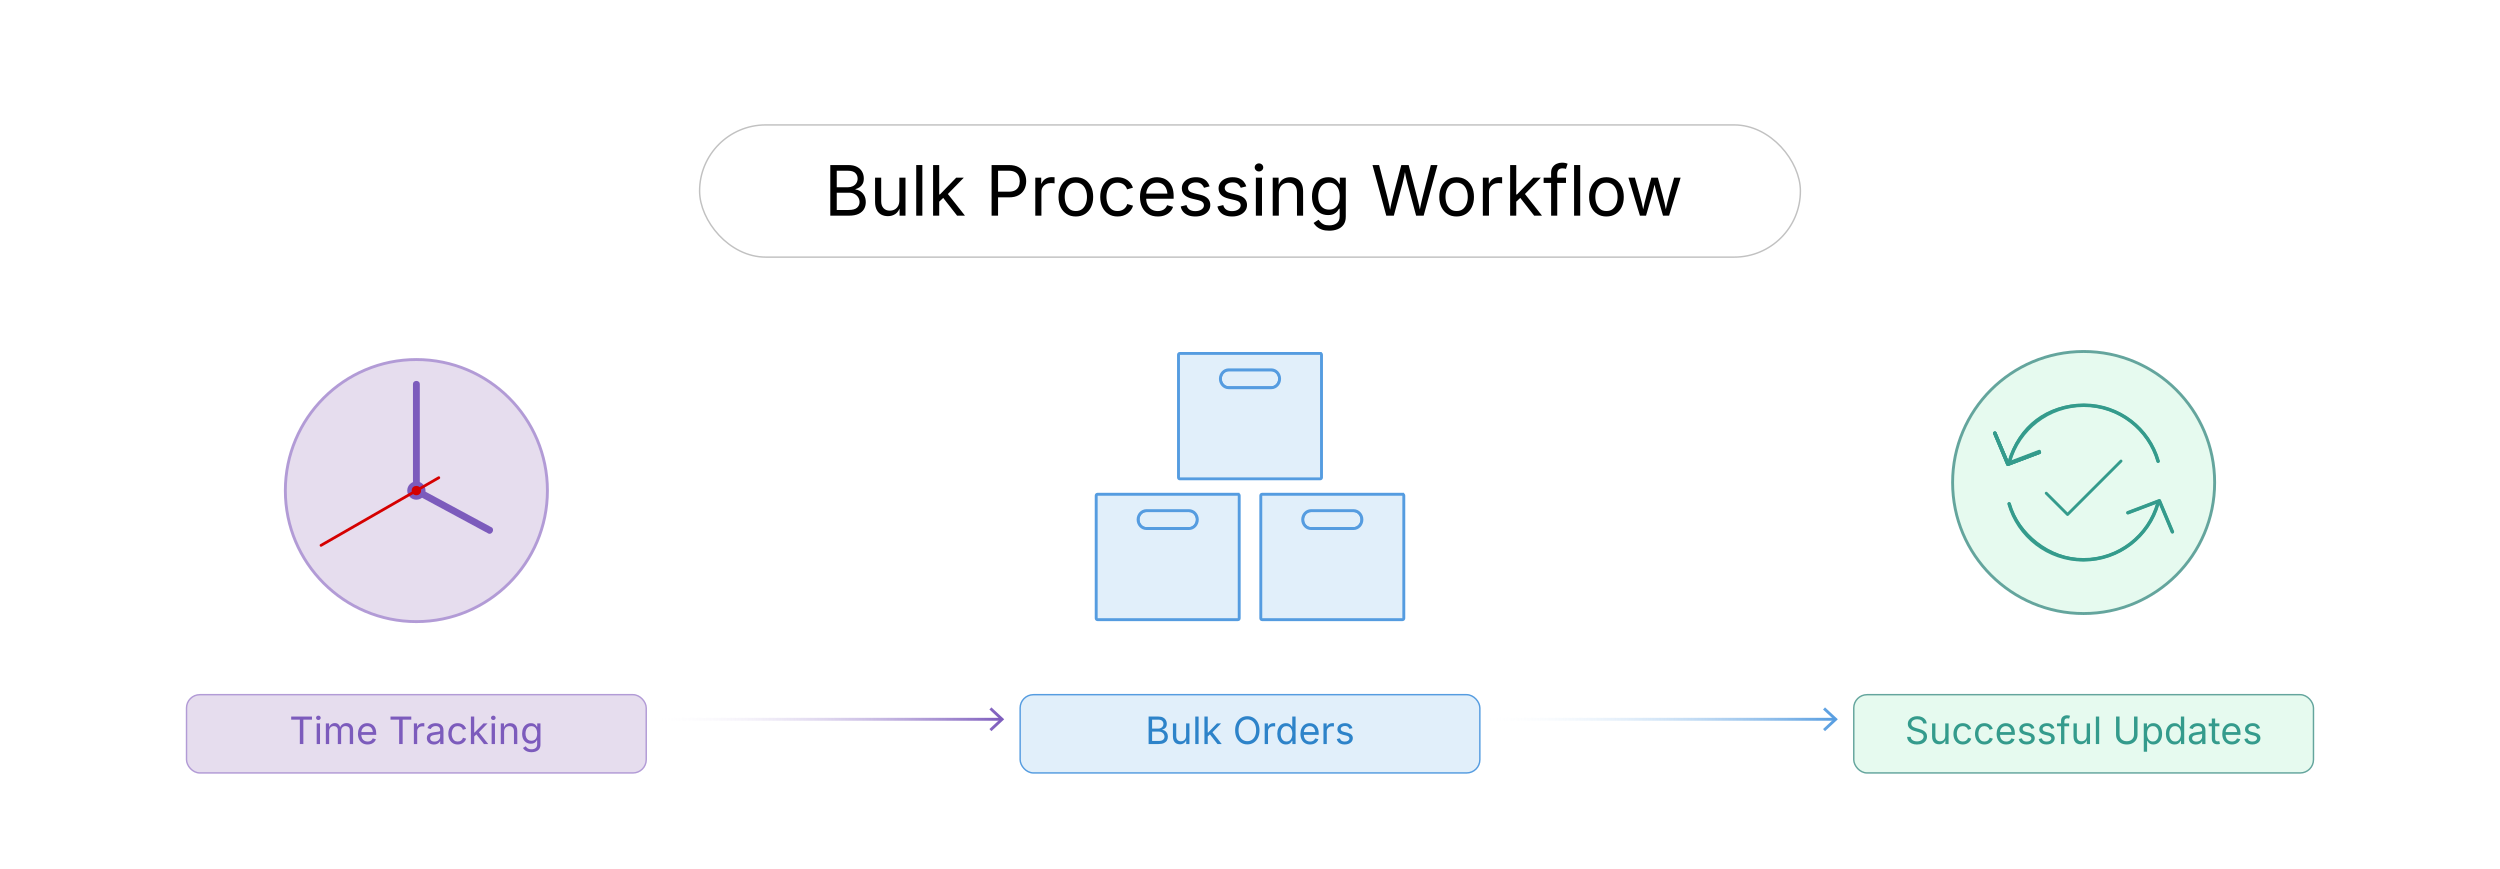 <?xml version="1.0" encoding="UTF-8"?><svg id="_03-Bulk-Processing" xmlns="http://www.w3.org/2000/svg" xmlns:xlink="http://www.w3.org/1999/xlink" viewBox="0 0 860 298.867"><defs><filter id="drop-shadow-1" filterUnits="userSpaceOnUse"><feOffset dx="0" dy="5"/><feGaussianBlur result="blur" stdDeviation="4"/><feFlood flood-color="#333" flood-opacity=".09"/><feComposite in2="blur" operator="in"/><feComposite in="SourceGraphic"/></filter><filter id="drop-shadow-2" filterUnits="userSpaceOnUse"><feOffset dx="0" dy="5"/><feGaussianBlur result="blur-2" stdDeviation="4"/><feFlood flood-color="#333" flood-opacity=".09"/><feComposite in2="blur-2" operator="in"/><feComposite in="SourceGraphic"/></filter><filter id="drop-shadow-3" filterUnits="userSpaceOnUse"><feOffset dx="0" dy="5"/><feGaussianBlur result="blur-3" stdDeviation="4"/><feFlood flood-color="#333" flood-opacity=".09"/><feComposite in2="blur-3" operator="in"/><feComposite in="SourceGraphic"/></filter><filter id="drop-shadow-4" filterUnits="userSpaceOnUse"><feOffset dx="0" dy="5"/><feGaussianBlur result="blur-4" stdDeviation="4"/><feFlood flood-color="#333" flood-opacity=".09"/><feComposite in2="blur-4" operator="in"/><feComposite in="SourceGraphic"/></filter><linearGradient id="linear-gradient" x1="222.303" y1="247.432" x2="345.44" y2="247.432" gradientUnits="userSpaceOnUse"><stop offset="0" stop-color="#fff" stop-opacity="0"/><stop offset="1" stop-color="#7c5bbc"/></linearGradient><linearGradient id="linear-gradient-2" x1="222.303" y1="247.432" x2="345.44" y2="247.432" xlink:href="#linear-gradient"/><linearGradient id="linear-gradient-3" x1="509.069" y1="247.432" x2="632.206" y2="247.432" gradientUnits="userSpaceOnUse"><stop offset="0" stop-color="#fff" stop-opacity="0"/><stop offset="1" stop-color="#559ce0"/></linearGradient><linearGradient id="linear-gradient-4" x1="509.069" y1="247.432" x2="632.206" y2="247.432" xlink:href="#linear-gradient-3"/></defs><g filter="url(#drop-shadow-1)"><rect x="240.661" y="37.975" width="378.678" height="45.472" rx="22.736" ry="22.736" fill="#fff" stroke="#c1c1c1" stroke-miterlimit="10" stroke-width=".5"/><path d="M285.622,69.193v-17.417h6.172c1.216,0,2.219.208,3.01.625.791.417,1.379.975,1.765,1.672s.579,1.471.579,2.32c0,.748-.132,1.365-.397,1.853-.265.487-.613.875-1.046,1.163s-.902.503-1.409.643v.164c.545.031,1.089.219,1.631.562.542.343.994.829,1.356,1.461.362.631.543,1.402.543,2.314,0,.873-.201,1.659-.602,2.361-.401.701-1.031,1.256-1.888,1.665-.857.409-1.972.614-3.343.614h-6.371ZM287.843,59.42h3.834c.623,0,1.188-.123,1.695-.368.506-.245.908-.592,1.204-1.04.296-.448.444-.973.444-1.572,0-.756-.263-1.396-.789-1.917-.526-.522-1.354-.783-2.484-.783h-3.904v5.681ZM287.843,67.229h4.091c1.356,0,2.32-.261,2.893-.783s.859-1.161.859-1.917c0-.585-.148-1.122-.444-1.613-.296-.491-.715-.885-1.256-1.181-.542-.296-1.187-.444-1.935-.444h-4.208v5.938Z" fill="#000" stroke-width="0"/><path d="M305.458,69.356c-.88,0-1.654-.181-2.32-.543-.667-.362-1.185-.91-1.555-1.643-.371-.732-.556-1.648-.556-2.747v-8.299h2.104v8.124c0,1.005.265,1.792.794,2.36.53.569,1.251.854,2.163.854.624,0,1.183-.136,1.678-.409.495-.272.886-.672,1.174-1.198.289-.525.433-1.158.433-1.899v-7.831h2.116v13.068h-2.034v-3.168h.28c-.405,1.224-.98,2.085-1.724,2.583-.744.499-1.595.748-2.554.748Z" fill="#000" stroke-width="0"/><path d="M317.288,51.776v17.417h-2.104v-17.417h2.104Z" fill="#000" stroke-width="0"/><path d="M320.981,69.193v-17.417h2.104v17.417h-2.104ZM322.957,64.494v-2.606h.386l5.587-5.763h2.607l-6.043,6.207h-.234l-2.303,2.162ZM329.246,69.193l-5.003-6.395,1.496-1.484,6.207,7.879h-2.7Z" fill="#000" stroke-width="0"/><path d="M341.11,69.193v-17.417h5.961c1.356,0,2.472.247,3.349.742.876.495,1.527,1.159,1.952,1.993.424.834.637,1.769.637,2.806,0,1.036-.212,1.975-.637,2.816-.425.842-1.074,1.512-1.946,2.011-.873.499-1.987.748-3.343.748h-4.22v-1.952h4.115c.919,0,1.66-.157,2.221-.474.561-.315.968-.748,1.222-1.297.253-.55.38-1.167.38-1.853,0-.687-.127-1.3-.38-1.842-.253-.541-.663-.968-1.228-1.279s-1.311-.468-2.238-.468h-3.624v15.465h-2.221Z" fill="#000" stroke-width="0"/><path d="M356.142,69.193v-13.068h2.034v2.01h.14c.242-.662.672-1.193,1.292-1.595.62-.401,1.319-.603,2.099-.603.156,0,.341.004.555.012.214.008.384.016.508.023v2.116c-.062-.016-.218-.039-.467-.07-.25-.031-.515-.047-.795-.047-.624,0-1.183.131-1.678.392-.495.261-.882.619-1.163,1.075-.28.456-.42.98-.42,1.572v8.183h-2.104Z" fill="#000" stroke-width="0"/><path d="M370.076,69.473c-1.185,0-2.223-.28-3.115-.842-.893-.561-1.588-1.348-2.086-2.361-.499-1.013-.748-2.189-.748-3.53,0-1.363.249-2.554.748-3.57.499-1.018,1.194-1.807,2.086-2.367.892-.562,1.931-.842,3.115-.842,1.192,0,2.236.28,3.133.842.896.561,1.593,1.35,2.092,2.367.499,1.017.748,2.207.748,3.57,0,1.341-.25,2.518-.748,3.53-.499,1.014-1.196,1.801-2.092,2.361-.896.562-1.94.842-3.133.842ZM370.076,67.591c.88,0,1.605-.226,2.174-.678.568-.452.989-1.047,1.262-1.783s.409-1.533.409-2.391c0-.864-.136-1.669-.409-2.413s-.694-1.345-1.262-1.801c-.569-.455-1.294-.684-2.174-.684-.873,0-1.59.229-2.151.684-.561.456-.978,1.055-1.25,1.795-.273.74-.409,1.547-.409,2.419,0,.857.136,1.654.409,2.391.272.736.689,1.331,1.25,1.783s1.278.678,2.151.678Z" fill="#000" stroke-width="0"/><path d="M384.43,69.473c-1.185,0-2.223-.28-3.115-.842-.893-.561-1.588-1.348-2.086-2.361-.499-1.013-.748-2.189-.748-3.53,0-1.363.249-2.554.748-3.57.499-1.018,1.194-1.807,2.086-2.367.892-.562,1.931-.842,3.115-.842.631,0,1.228.082,1.789.245.561.164,1.073.399,1.537.708.463.308.863.686,1.198,1.134s.592.956.771,1.525l-2.022.572c-.094-.335-.238-.643-.433-.923-.195-.281-.431-.524-.707-.731-.277-.206-.594-.366-.953-.479-.359-.113-.752-.17-1.181-.17-.873,0-1.59.229-2.151.684-.561.456-.978,1.055-1.25,1.795-.273.74-.409,1.547-.409,2.419,0,.857.136,1.654.409,2.391.272.736.689,1.331,1.25,1.783s1.278.678,2.151.678c.436,0,.837-.059,1.204-.176.366-.116.691-.282.976-.496.284-.215.524-.47.719-.766.195-.297.339-.62.433-.971l2.01.573c-.171.584-.427,1.104-.766,1.561-.339.455-.742.846-1.21,1.169-.467.323-.986.568-1.555.736-.569.167-1.173.251-1.812.251Z" fill="#000" stroke-width="0"/><path d="M398.282,69.473c-1.262,0-2.352-.28-3.267-.842-.916-.561-1.621-1.344-2.116-2.35-.495-1.005-.742-2.178-.742-3.519,0-1.34.241-2.521.725-3.541.483-1.021,1.167-1.82,2.051-2.396.884-.577,1.919-.865,3.104-.865.694,0,1.377.115,2.052.345.674.23,1.286.601,1.835,1.11.549.511.988,1.183,1.315,2.017.328.834.491,1.854.491,3.062v.877h-10.146v-1.777h9.013l-.982.655c0-.857-.135-1.619-.403-2.285-.269-.667-.668-1.188-1.198-1.566s-1.188-.567-1.976-.567-1.461.193-2.022.579-.99.888-1.286,1.508c-.296.619-.444,1.284-.444,1.993v1.181c0,.966.167,1.786.502,2.46s.805,1.185,1.409,1.531c.604.347,1.303.521,2.098.521.514,0,.982-.074,1.403-.223.42-.147.783-.372,1.087-.672s.538-.672.701-1.116l2.034.562c-.203.654-.545,1.231-1.029,1.729-.483.499-1.081.889-1.794,1.169-.713.28-1.518.421-2.414.421Z" fill="#000" stroke-width="0"/><path d="M411.187,69.473c-.896,0-1.693-.131-2.39-.392-.698-.261-1.272-.648-1.724-1.163-.452-.515-.756-1.146-.912-1.894l1.999-.479c.187.717.54,1.243,1.058,1.578.518.335,1.167.503,1.946.503.912,0,1.638-.195,2.18-.585s.812-.853.812-1.391c0-.452-.158-.828-.474-1.128-.315-.3-.797-.524-1.443-.672l-2.174-.515c-1.185-.28-2.065-.715-2.642-1.304-.577-.588-.865-1.342-.865-2.262,0-.748.21-1.408.631-1.981.421-.572.996-1.021,1.724-1.344s1.557-.485,2.484-.485c.896,0,1.658.135,2.285.403.627.269,1.138.639,1.532,1.11.393.472.688,1.016.882,1.631l-1.905.491c-.179-.468-.478-.893-.895-1.274-.417-.382-1.046-.573-1.888-.573-.779,0-1.428.18-1.946.538-.518.358-.777.811-.777,1.355,0,.483.175.871.526,1.163.351.293.908.528,1.671.708l1.976.467c1.184.281,2.061.716,2.63,1.304.569.589.854,1.331.854,2.227,0,.764-.216,1.444-.649,2.04s-1.037,1.065-1.812,1.408-1.673.515-2.694.515Z" fill="#000" stroke-width="0"/><path d="M423.823,69.473c-.896,0-1.693-.131-2.39-.392-.698-.261-1.272-.648-1.724-1.163-.452-.515-.756-1.146-.912-1.894l1.999-.479c.187.717.54,1.243,1.058,1.578.518.335,1.167.503,1.946.503.912,0,1.638-.195,2.18-.585s.812-.853.812-1.391c0-.452-.158-.828-.474-1.128-.315-.3-.797-.524-1.443-.672l-2.174-.515c-1.185-.28-2.065-.715-2.642-1.304-.577-.588-.865-1.342-.865-2.262,0-.748.21-1.408.631-1.981.421-.572.996-1.021,1.724-1.344s1.557-.485,2.484-.485c.896,0,1.658.135,2.285.403.627.269,1.138.639,1.532,1.11.393.472.688,1.016.882,1.631l-1.905.491c-.179-.468-.478-.893-.895-1.274-.417-.382-1.046-.573-1.888-.573-.779,0-1.428.18-1.946.538-.518.358-.777.811-.777,1.355,0,.483.175.871.526,1.163.351.293.908.528,1.671.708l1.976.467c1.184.281,2.061.716,2.63,1.304.569.589.854,1.331.854,2.227,0,.764-.216,1.444-.649,2.04s-1.037,1.065-1.812,1.408-1.673.515-2.694.515Z" fill="#000" stroke-width="0"/><path d="M433.08,53.985c-.396,0-.74-.136-1.028-.409-.288-.272-.433-.6-.433-.981,0-.39.145-.719.433-.988.288-.269.632-.403,1.028-.403.406,0,.752.135,1.041.403.288.27.432.599.432.988,0,.382-.144.709-.432.981-.289.273-.635.409-1.041.409ZM432.017,69.193v-13.068h2.104v13.068h-2.104Z" fill="#000" stroke-width="0"/><path d="M439.919,61.361v7.832h-2.104v-13.068h2.022l.012,3.167h-.293c.398-1.207.965-2.064,1.701-2.571s1.6-.76,2.59-.76c.88,0,1.651.182,2.314.544.662.362,1.178.907,1.549,1.636.37.729.555,1.646.555,2.753v8.3h-2.104v-8.124c0-1.006-.264-1.793-.789-2.361-.526-.568-1.245-.854-2.157-.854-.623,0-1.185.137-1.683.409-.499.272-.893.67-1.181,1.192-.289.522-.433,1.157-.433,1.905Z" fill="#000" stroke-width="0"/><path d="M457.254,74.359c-.967,0-1.803-.122-2.508-.368-.705-.245-1.292-.57-1.759-.976-.468-.405-.838-.846-1.111-1.321l1.707-1.099c.188.249.419.526.695.83s.65.562,1.122.777c.472.214,1.089.321,1.854.321,1.044,0,1.903-.249,2.577-.748s1.011-1.286,1.011-2.361v-2.618h-.198c-.148.249-.356.546-.626.889-.269.343-.654.645-1.157.905-.502.262-1.175.392-2.016.392-1.045,0-1.983-.247-2.817-.742-.834-.494-1.492-1.218-1.976-2.168-.483-.951-.725-2.108-.725-3.472,0-1.349.237-2.52.713-3.513.476-.994,1.132-1.763,1.97-2.309s1.798-.818,2.881-.818c.842,0,1.515.139,2.017.415.503.276.891.595,1.163.952.272.359.483.655.632.889h.198v-2.092h2.046v13.407c0,1.122-.254,2.04-.76,2.753-.507.713-1.19,1.236-2.052,1.572-.861.335-1.821.502-2.881.502ZM457.195,67.112c.795,0,1.465-.181,2.01-.543.546-.363.959-.885,1.239-1.566.281-.683.421-1.498.421-2.449,0-.928-.139-1.743-.415-2.449-.276-.705-.688-1.258-1.233-1.659-.545-.401-1.22-.603-2.021-.603-.826,0-1.516.213-2.069.638s-.969.991-1.245,1.7-.415,1.5-.415,2.373c0,.896.141,1.688.421,2.373s.697,1.222,1.251,1.607c.553.386,1.239.578,2.058.578Z" fill="#000" stroke-width="0"/><path d="M476.88,69.193l-4.746-17.417h2.269l2.758,10.684c.148.569.289,1.147.421,1.736.133.588.262,1.185.386,1.788.125.604.242,1.226.351,1.864h-.269c.117-.639.237-1.26.362-1.864.125-.604.258-1.2.397-1.788.141-.589.284-1.167.433-1.736l2.817-10.684h2.524l2.794,10.684c.155.569.302,1.147.438,1.736.136.588.271,1.185.403,1.788.132.604.257,1.226.374,1.864h-.304c.116-.639.237-1.26.362-1.864.124-.604.257-1.2.397-1.788.14-.589.28-1.167.421-1.736l2.746-10.684h2.291l-4.769,17.417h-2.583l-2.993-11.035c-.194-.717-.382-1.498-.561-2.344-.18-.845-.354-1.821-.526-2.928h.468c-.172,1.044-.339,1.978-.503,2.8-.163.822-.358,1.646-.584,2.472l-2.981,11.035h-2.595Z" fill="#000" stroke-width="0"/><path d="M501.064,69.473c-1.185,0-2.223-.28-3.114-.842-.893-.561-1.589-1.348-2.087-2.361-.499-1.013-.748-2.189-.748-3.53,0-1.363.249-2.554.748-3.57.498-1.018,1.194-1.807,2.087-2.367.892-.562,1.93-.842,3.114-.842,1.192,0,2.237.28,3.133.842.896.561,1.594,1.35,2.093,2.367.498,1.017.748,2.207.748,3.57,0,1.341-.25,2.518-.748,3.53-.499,1.014-1.196,1.801-2.093,2.361-.896.562-1.94.842-3.133.842ZM501.064,67.591c.881,0,1.605-.226,2.175-.678.568-.452.989-1.047,1.263-1.783.272-.736.408-1.533.408-2.391,0-.864-.136-1.669-.408-2.413-.273-.744-.694-1.345-1.263-1.801-.569-.455-1.294-.684-2.175-.684-.872,0-1.589.229-2.15.684-.562.456-.979,1.055-1.251,1.795s-.409,1.547-.409,2.419c0,.857.137,1.654.409,2.391s.689,1.331,1.251,1.783,1.278.678,2.15.678Z" fill="#000" stroke-width="0"/><path d="M510.101,69.193v-13.068h2.034v2.01h.141c.241-.662.672-1.193,1.291-1.595.62-.401,1.319-.603,2.099-.603.155,0,.341.004.555.012.215.008.384.016.509.023v2.116c-.062-.016-.218-.039-.468-.07-.249-.031-.514-.047-.795-.047-.623,0-1.183.131-1.677.392-.495.261-.883.619-1.163,1.075-.281.456-.421.98-.421,1.572v8.183h-2.104Z" fill="#000" stroke-width="0"/><path d="M519.486,69.193v-17.417h2.104v17.417h-2.104ZM521.462,64.494v-2.606h.386l5.588-5.763h2.606l-6.043,6.207h-.234l-2.303,2.162ZM527.751,69.193l-5.003-6.395,1.496-1.484,6.207,7.879h-2.7Z" fill="#000" stroke-width="0"/><path d="M538.703,56.124v1.8h-7.691v-1.8h7.691ZM533.584,69.193v-14.811c0-.756.177-1.387.531-1.894s.816-.889,1.386-1.146c.568-.257,1.169-.386,1.8-.386.499,0,.912.041,1.239.123.327.081.568.157.725.228l-.584,1.8c-.109-.038-.252-.081-.427-.128-.176-.047-.411-.07-.708-.07-.646,0-1.118.166-1.414.497s-.444.812-.444,1.443v14.343h-2.104Z" fill="#000" stroke-width="0"/><path d="M543.59,51.776v17.417h-2.104v-17.417h2.104Z" fill="#000" stroke-width="0"/><path d="M552.602,69.473c-1.185,0-2.223-.28-3.114-.842-.893-.561-1.589-1.348-2.087-2.361-.499-1.013-.748-2.189-.748-3.53,0-1.363.249-2.554.748-3.57.498-1.018,1.194-1.807,2.087-2.367.892-.562,1.93-.842,3.114-.842,1.192,0,2.237.28,3.133.842.896.561,1.594,1.35,2.093,2.367.498,1.017.748,2.207.748,3.57,0,1.341-.25,2.518-.748,3.53-.499,1.014-1.196,1.801-2.093,2.361-.896.562-1.94.842-3.133.842ZM552.602,67.591c.881,0,1.605-.226,2.175-.678.568-.452.989-1.047,1.263-1.783.272-.736.408-1.533.408-2.391,0-.864-.136-1.669-.408-2.413-.273-.744-.694-1.345-1.263-1.801-.569-.455-1.294-.684-2.175-.684-.872,0-1.589.229-2.15.684-.562.456-.979,1.055-1.251,1.795s-.409,1.547-.409,2.419c0,.857.137,1.654.409,2.391s.689,1.331,1.251,1.783,1.278.678,2.15.678Z" fill="#000" stroke-width="0"/><path d="M564.14,69.193l-3.963-13.068h2.232l1.59,5.704c.218.779.452,1.662.701,2.647.249.986.495,2.103.736,3.349h-.362c.234-1.192.472-2.283.713-3.272.242-.99.476-1.897.702-2.724l1.565-5.704h2.245l1.543,5.704c.218.803.445,1.696.684,2.683.237.985.474,2.091.707,3.313h-.374c.249-1.208.497-2.305.742-3.29.245-.986.481-1.888.707-2.706l1.59-5.704h2.232l-3.962,13.068h-2.093l-1.695-5.915c-.171-.6-.339-1.212-.502-1.835-.164-.623-.323-1.263-.479-1.917-.156-.655-.315-1.321-.479-1.999h.468c-.156.67-.313,1.335-.474,1.993-.159.658-.321,1.303-.484,1.935-.164.631-.332,1.239-.503,1.823l-1.695,5.915h-2.092Z" fill="#000" stroke-width="0"/></g><g filter="url(#drop-shadow-2)"><rect x="350.931" y="233.972" width="158.138" height="26.921" rx="4.563" ry="4.563" fill="#e1effa" stroke="#559ce0" stroke-miterlimit="10" stroke-width=".5"/><path d="M395.12,250.952v-9.458h3.352c.66,0,1.205.113,1.635.34.43.226.749.529.958.907.21.379.314.799.314,1.26,0,.406-.072.742-.216,1.006-.144.264-.333.475-.568.631-.234.157-.489.273-.765.349v.089c.296.017.592.119.886.305s.539.451.736.793c.196.343.295.762.295,1.257,0,.474-.109.901-.327,1.282s-.56.682-1.024.905c-.466.222-1.071.333-1.816.333h-3.459ZM396.326,245.645h2.082c.339,0,.646-.066.921-.2.274-.133.492-.321.653-.564.161-.244.241-.528.241-.854,0-.411-.143-.757-.429-1.041-.285-.284-.735-.425-1.349-.425h-2.12v3.085ZM396.326,249.886h2.222c.736,0,1.26-.142,1.571-.425.311-.284.466-.63.466-1.041,0-.317-.08-.609-.24-.876-.161-.267-.389-.48-.683-.641s-.645-.241-1.051-.241h-2.285v3.225Z" fill="#2d83c9" stroke-width="0"/><path d="M405.891,251.041c-.478,0-.897-.099-1.26-.295-.361-.197-.643-.494-.844-.892s-.302-.895-.302-1.492v-4.507h1.143v4.412c0,.546.144.973.432,1.282s.679.463,1.175.463c.338,0,.642-.074.91-.222s.481-.365.639-.651c.156-.285.234-.629.234-1.031v-4.253h1.148v7.097h-1.104v-1.72h.152c-.221.665-.532,1.132-.937,1.403s-.866.406-1.388.406Z" fill="#2d83c9" stroke-width="0"/><path d="M412.315,241.494v9.458h-1.143v-9.458h1.143Z" fill="#2d83c9" stroke-width="0"/><path d="M414.321,250.952v-9.458h1.143v9.458h-1.143ZM415.394,248.4v-1.416h.209l3.034-3.129h1.415l-3.281,3.371h-.127l-1.25,1.174ZM418.808,250.952l-2.717-3.472.812-.806,3.371,4.278h-1.467Z" fill="#2d83c9" stroke-width="0"/><path d="M429.085,251.079c-.809,0-1.528-.196-2.161-.587-.633-.392-1.131-.95-1.495-1.676-.364-.726-.546-1.588-.546-2.587,0-1.003.182-1.867.546-2.593.364-.726.862-1.286,1.495-1.679s1.353-.59,2.161-.59,1.527.197,2.158.59c.631.394,1.127.953,1.488,1.679.362.726.543,1.59.543,2.593,0,.999-.181,1.861-.543,2.587-.361.726-.857,1.284-1.488,1.676-.63.391-1.349.587-2.158.587ZM429.085,249.962c.562,0,1.071-.143,1.526-.429.455-.285.817-.707,1.085-1.263.269-.557.403-1.237.403-2.041,0-.812-.135-1.497-.403-2.054-.269-.556-.631-.978-1.085-1.263-.455-.286-.964-.429-1.526-.429-.567,0-1.079.144-1.536.432s-.82.71-1.089,1.267c-.269.556-.402,1.239-.402,2.047,0,.804.134,1.483.402,2.038s.632.976,1.089,1.263.969.432,1.536.432Z" fill="#2d83c9" stroke-width="0"/><path d="M435.053,250.952v-7.097h1.104v1.092h.076c.131-.36.365-.648.701-.866.337-.218.717-.327,1.14-.327.085,0,.186.002.302.006s.208.008.275.013v1.149c-.033-.008-.118-.021-.254-.038-.135-.017-.279-.025-.432-.025-.338,0-.642.071-.91.213-.269.142-.479.336-.632.584-.152.247-.229.532-.229.854v4.443h-1.143Z" fill="#2d83c9" stroke-width="0"/><path d="M442.39,251.104c-.588,0-1.108-.15-1.561-.451-.453-.3-.807-.726-1.061-1.276s-.381-1.202-.381-1.955c0-.749.128-1.397.384-1.945.256-.548.61-.97,1.063-1.267s.974-.444,1.562-.444c.461,0,.827.076,1.099.229.271.152.479.325.625.518.146.192.257.352.333.479h.089v-3.498h1.143v9.458h-1.104v-1.098h-.127c-.076.131-.189.295-.34.492-.15.197-.361.373-.635.527-.272.154-.636.231-1.089.231ZM442.562,250.082c.432,0,.796-.113,1.092-.339.296-.227.521-.541.673-.943s.229-.865.229-1.39-.075-.983-.226-1.374c-.15-.392-.373-.697-.67-.917-.296-.22-.662-.33-1.098-.33-.448,0-.822.116-1.12.349-.299.233-.521.547-.67.942-.148.396-.222.839-.222,1.33,0,.495.074.945.225,1.349.15.404.376.726.676.965.301.239.671.359,1.111.359Z" fill="#2d83c9" stroke-width="0"/><path d="M450.674,251.104c-.686,0-1.277-.152-1.774-.457s-.88-.73-1.148-1.276-.403-1.183-.403-1.911.131-1.369.394-1.923.634-.988,1.114-1.301,1.042-.47,1.686-.47c.376,0,.747.062,1.113.188.366.125.698.326.997.603.298.277.536.643.714,1.095s.267,1.007.267,1.663v.476h-5.51v-.965h4.894l-.533.355c0-.465-.072-.879-.219-1.241-.146-.361-.362-.645-.65-.851-.288-.205-.646-.308-1.072-.308-.428,0-.794.104-1.099.314-.305.209-.537.482-.698.818-.161.337-.241.697-.241,1.083v.641c0,.525.091.97.272,1.336.183.366.438.644.766.832.328.188.707.282,1.139.282.279,0,.533-.04.762-.121s.426-.202.591-.365c.165-.163.292-.365.381-.606l1.104.305c-.11.355-.296.668-.559.939s-.587.482-.975.635c-.387.152-.824.229-1.311.229Z" fill="#2d83c9" stroke-width="0"/><path d="M455.27,250.952v-7.097h1.104v1.092h.076c.131-.36.365-.648.701-.866.337-.218.717-.327,1.14-.327.085,0,.186.002.302.006s.208.008.275.013v1.149c-.033-.008-.118-.021-.254-.038-.135-.017-.279-.025-.432-.025-.338,0-.642.071-.91.213-.269.142-.479.336-.632.584-.152.247-.229.532-.229.854v4.443h-1.143Z" fill="#2d83c9" stroke-width="0"/><path d="M462.576,251.104c-.486,0-.919-.071-1.298-.213-.379-.142-.691-.352-.937-.631s-.41-.622-.495-1.028l1.086-.26c.102.389.293.675.574.857s.634.273,1.057.273c.495,0,.89-.106,1.184-.317s.441-.463.441-.755c0-.246-.086-.45-.257-.613-.172-.163-.433-.284-.784-.365l-1.181-.279c-.644-.152-1.121-.388-1.435-.708-.313-.32-.47-.729-.47-1.229,0-.406.114-.765.343-1.076.229-.311.541-.554.937-.729.396-.176.845-.264,1.349-.264.486,0,.9.073,1.241.219.341.146.617.347.831.604.214.256.374.551.479.885l-1.034.267c-.098-.254-.26-.484-.486-.692s-.568-.311-1.025-.311c-.423,0-.775.097-1.057.292s-.422.44-.422.736c0,.262.096.473.285.631.191.159.493.287.908.384l1.072.254c.644.152,1.12.388,1.429.708.309.32.464.723.464,1.209,0,.415-.118.784-.353,1.108-.235.323-.563.579-.984.765s-.908.279-1.463.279Z" fill="#2d83c9" stroke-width="0"/></g><path d="M465.637,175.66h-14.653c-1.574,0-2.862,1.386-2.862,3.08s1.287,3.08,2.862,3.08h14.653c1.573,0,2.862-1.386,2.862-3.08s-1.288-3.08-2.862-3.08Z" fill="#e1effa" stroke="#559ce0" stroke-miterlimit="10"/><path d="M482.48,170.024h-48.339c-.236,0-.428.206-.428.462l-0,42.212c0,.254.193.462.428.462h48.339c.234,0,.429-.208.429-.462l0-42.212c0-.255-.194-.461-.429-.461ZM465.637,181.82h-14.653c-1.575,0-2.862-1.386-2.862-3.08s1.287-3.08,2.862-3.08h14.653c1.573,0,2.862,1.386,2.862,3.08s-1.288,3.08-2.862,3.08Z" fill="#e1effa" fill-rule="evenodd" stroke="#559ce0" stroke-miterlimit="10"/><path d="M409.016,175.66h-14.653c-1.574,0-2.862,1.386-2.862,3.08s1.287,3.08,2.862,3.08h14.653c1.573,0,2.862-1.386,2.862-3.08s-1.288-3.08-2.862-3.08Z" fill="#e1effa" stroke="#559ce0" stroke-miterlimit="10"/><path d="M425.859,170.024h-48.339c-.236,0-.428.206-.428.462l-0,42.212c0,.254.193.462.428.462h48.339c.234,0,.429-.208.429-.462l0-42.212c0-.255-.194-.461-.429-.461ZM409.016,181.82h-14.653c-1.575,0-2.862-1.386-2.862-3.08s1.287-3.08,2.862-3.08h14.653c1.573,0,2.862,1.386,2.862,3.08s-1.288,3.08-2.862,3.08Z" fill="#e1effa" fill-rule="evenodd" stroke="#559ce0" stroke-miterlimit="10"/><path d="M437.326,127.22h-14.653c-1.574,0-2.862,1.386-2.862,3.08s1.287,3.08,2.862,3.08h14.653c1.573,0,2.862-1.386,2.862-3.08s-1.288-3.08-2.862-3.08Z" fill="#e1effa" stroke="#559ce0" stroke-miterlimit="10"/><path d="M454.17,121.584h-48.339c-.236,0-.428.206-.428.462l-0,42.212c0,.254.193.462.428.462h48.339c.234,0,.429-.208.429-.462l0-42.212c0-.255-.194-.461-.429-.461ZM437.326,133.38h-14.653c-1.575,0-2.862-1.386-2.862-3.08s1.287-3.08,2.862-3.08h14.653c1.573,0,2.862,1.386,2.862,3.08s-1.288,3.08-2.862,3.08Z" fill="#e1effa" fill-rule="evenodd" stroke="#559ce0" stroke-miterlimit="10"/><g filter="url(#drop-shadow-3)"><rect x="64.165" y="233.972" width="158.138" height="26.921" rx="4.563" ry="4.563" fill="#e6ddee" stroke="#b29bd6" stroke-miterlimit="10" stroke-width=".5"/><path d="M100.168,242.56v-1.066h7.147v1.066h-2.965v8.392h-1.205v-8.392h-2.978Z" fill="#7c5bbc" stroke-width="0"/><path d="M109.518,242.694c-.215,0-.401-.074-.559-.222-.156-.148-.234-.326-.234-.533,0-.211.078-.391.234-.536.157-.146.344-.219.559-.219.221,0,.409.073.565.219.156.146.235.325.235.536,0,.208-.079.385-.235.533s-.345.222-.565.222ZM108.941,250.952v-7.097h1.143v7.097h-1.143Z" fill="#7c5bbc" stroke-width="0"/><path d="M112.089,250.952v-7.097h1.11l.007,1.587h-.089c.098-.385.251-.704.46-.955.21-.252.455-.441.736-.568s.575-.19.88-.19c.516,0,.934.159,1.253.476s.526.734.619,1.25h-.152c.085-.355.239-.662.464-.92.224-.258.496-.457.815-.597s.667-.209,1.044-.209c.41,0,.785.089,1.123.267.339.178.608.446.81.806s.302.814.302,1.365v4.786h-1.143v-4.754c0-.512-.144-.878-.432-1.098s-.622-.33-1.003-.33c-.317,0-.592.066-.822.2-.23.133-.408.316-.533.549s-.187.5-.187.8v4.634h-1.143v-4.869c0-.394-.132-.711-.395-.952-.262-.241-.594-.362-.996-.362-.275,0-.534.064-.777.193-.243.129-.439.321-.588.575-.147.254-.222.569-.222.946v4.469h-1.143Z" fill="#7c5bbc" stroke-width="0"/><path d="M126.46,251.104c-.686,0-1.277-.152-1.774-.457s-.88-.73-1.148-1.276-.403-1.183-.403-1.911.131-1.369.394-1.923.634-.988,1.114-1.301,1.042-.47,1.686-.47c.376,0,.747.062,1.113.188.366.125.698.326.997.603.298.277.536.643.714,1.095s.267,1.007.267,1.663v.476h-5.51v-.965h4.894l-.533.355c0-.465-.072-.879-.219-1.241-.146-.361-.362-.645-.65-.851-.288-.205-.646-.308-1.072-.308-.428,0-.794.104-1.099.314-.305.209-.537.482-.698.818-.161.337-.241.697-.241,1.083v.641c0,.525.091.97.272,1.336.183.366.438.644.766.832.328.188.707.282,1.139.282.279,0,.533-.04.762-.121s.426-.202.591-.365c.165-.163.292-.365.381-.606l1.104.305c-.11.355-.296.668-.559.939s-.587.482-.975.635c-.387.152-.824.229-1.311.229Z" fill="#7c5bbc" stroke-width="0"/><path d="M134.332,242.56v-1.066h7.147v1.066h-2.965v8.392h-1.205v-8.392h-2.978Z" fill="#7c5bbc" stroke-width="0"/><path d="M142.368,250.952v-7.097h1.104v1.092h.076c.131-.36.365-.648.701-.866.337-.218.717-.327,1.14-.327.085,0,.186.002.302.006s.208.008.275.013v1.149c-.033-.008-.118-.021-.254-.038-.135-.017-.279-.025-.432-.025-.338,0-.642.071-.91.213-.269.142-.479.336-.632.584-.152.247-.229.532-.229.854v4.443h-1.143Z" fill="#7c5bbc" stroke-width="0"/><path d="M149.249,251.117c-.449,0-.856-.084-1.223-.254s-.656-.417-.873-.743c-.215-.326-.323-.722-.323-1.187,0-.406.08-.736.241-.99s.376-.454.645-.6c.269-.146.565-.255.892-.327s.653-.129.983-.171c.424-.055.769-.097,1.035-.127s.465-.081.594-.152.193-.195.193-.368v-.038c0-.296-.055-.547-.165-.752-.11-.205-.275-.363-.495-.473s-.495-.165-.825-.165c-.339,0-.628.053-.87.159-.24.106-.437.238-.587.397-.15.158-.263.32-.339.485l-1.099-.362c.182-.432.428-.769.736-1.012.309-.244.649-.416,1.022-.518.372-.102.74-.152,1.104-.152.237,0,.507.028.81.086.303.057.595.17.876.339s.515.42.698.752c.185.332.276.775.276,1.33v4.678h-1.123v-.965h-.076c-.081.165-.21.335-.388.511-.178.176-.408.323-.692.441-.283.119-.626.178-1.027.178ZM149.445,250.108c.423,0,.78-.083,1.073-.248.291-.165.514-.38.666-.645.152-.264.229-.541.229-.828v-.984c-.047.055-.148.105-.305.149-.156.045-.335.084-.536.118s-.396.062-.584.085c-.188.023-.338.042-.448.054-.274.034-.531.092-.771.174-.239.083-.431.203-.575.362-.144.158-.215.373-.215.644,0,.246.062.451.189.616s.301.29.521.375c.22.084.472.127.755.127Z" fill="#7c5bbc" stroke-width="0"/><path d="M157.45,251.104c-.643,0-1.207-.152-1.691-.457s-.862-.732-1.133-1.282-.406-1.189-.406-1.917c0-.741.136-1.387.406-1.939.271-.552.648-.98,1.133-1.285s1.049-.457,1.691-.457c.344,0,.667.044.972.133s.583.217.835.384c.252.167.469.372.65.615.182.244.321.52.419.829l-1.099.311c-.051-.182-.129-.349-.234-.501s-.233-.285-.384-.397c-.15-.112-.323-.199-.518-.26-.194-.062-.408-.092-.642-.092-.474,0-.863.124-1.168.372-.305.247-.53.572-.679.974s-.222.84-.222,1.314c0,.465.073.898.222,1.298.148.4.374.723.679.968s.694.368,1.168.368c.237,0,.455-.032.654-.095s.376-.153.53-.27c.154-.117.284-.255.39-.416.106-.161.185-.336.235-.527l1.092.311c-.093.317-.231.6-.416.848-.184.247-.403.459-.657.635-.254.175-.535.309-.844.399-.309.091-.637.137-.984.137Z" fill="#7c5bbc" stroke-width="0"/><path d="M161.988,250.952v-9.458h1.143v9.458h-1.143ZM163.061,248.4v-1.416h.209l3.034-3.129h1.415l-3.281,3.371h-.127l-1.25,1.174ZM166.475,250.952l-2.717-3.472.812-.806,3.371,4.278h-1.467Z" fill="#7c5bbc" stroke-width="0"/><path d="M169.7,242.694c-.215,0-.401-.074-.559-.222-.156-.148-.234-.326-.234-.533,0-.211.078-.391.234-.536.157-.146.344-.219.559-.219.221,0,.409.073.565.219.156.146.235.325.235.536,0,.208-.079.385-.235.533s-.345.222-.565.222ZM169.123,250.952v-7.097h1.143v7.097h-1.143Z" fill="#7c5bbc" stroke-width="0"/><path d="M173.414,246.699v4.253h-1.143v-7.097h1.099l.006,1.72h-.158c.215-.656.523-1.122.923-1.396.4-.275.869-.413,1.406-.413.479,0,.897.099,1.257.295.359.197.64.493.841.889.201.396.302.894.302,1.495v4.507h-1.143v-4.412c0-.546-.143-.973-.429-1.282-.285-.309-.676-.463-1.171-.463-.339,0-.644.074-.914.222s-.484.364-.641.647c-.157.284-.235.628-.235,1.035Z" fill="#7c5bbc" stroke-width="0"/><path d="M182.829,253.758c-.525,0-.979-.066-1.362-.201-.383-.133-.701-.309-.955-.529s-.455-.459-.603-.717l.926-.597c.102.135.228.285.378.451.15.164.354.307.609.422.256.117.592.174,1.007.174.566,0,1.033-.135,1.399-.406.366-.27.549-.697.549-1.281v-1.422h-.108c-.08.135-.193.296-.339.482-.146.186-.355.35-.629.492-.272.142-.638.213-1.095.213-.567,0-1.077-.134-1.529-.403-.453-.269-.811-.661-1.073-1.177s-.394-1.145-.394-1.885c0-.732.129-1.368.387-1.907.259-.54.615-.958,1.07-1.254s.977-.444,1.564-.444c.457,0,.822.075,1.095.226.273.15.483.322.632.517s.263.355.343.482h.108v-1.136h1.11v7.281c0,.609-.138,1.108-.413,1.495-.274.387-.646.672-1.113.854s-.989.273-1.564.273ZM182.796,249.822c.432,0,.796-.099,1.092-.295.296-.197.521-.48.673-.851.152-.371.229-.814.229-1.33,0-.503-.075-.947-.226-1.33-.15-.383-.373-.683-.669-.901-.297-.218-.663-.327-1.099-.327-.448,0-.823.115-1.124.346-.3.23-.525.538-.676.923s-.225.814-.225,1.289c0,.487.076.916.229,1.289s.378.664.679.873c.301.21.673.314,1.117.314Z" fill="#7c5bbc" stroke-width="0"/></g><g id="Layer_1"><g id="_360339712"><path d="M143.234,123.684c12.443,0,23.712,5.048,31.87,13.206,8.158,8.158,13.206,19.427,13.206,31.87s-5.048,23.712-13.206,31.87c-8.158,8.158-19.427,13.206-31.87,13.206s-23.712-5.048-31.87-13.206c-8.158-8.158-13.206-19.427-13.206-31.87s5.048-23.712,13.206-31.87c8.158-8.158,19.427-13.206,31.87-13.206Z" fill="#e6ddee" fill-rule="evenodd" stroke="#b29bd6" stroke-miterlimit="10"/><path d="M143.234,131.03c.655,0,1.179.459,1.179,1.048v36.354c0,.59-.524,1.048-1.179,1.048s-1.179-.459-1.179-1.048v-36.354c0-.59.524-1.048,1.179-1.048Z" fill="#7c5bbc" fill-rule="evenodd" stroke-width="0"/><path d="M141.859,168.039c.328-.59.983-.852,1.507-.524l25.743,13.887c.524.262.655.983.328,1.572s-.983.852-1.507.524l-25.743-13.887c-.524-.262-.655-.983-.328-1.572Z" fill="#7c5bbc" fill-rule="evenodd" stroke-width="0"/><circle cx="143.234" cy="168.759" r="3.144" fill="#7c5bbc" stroke-width="0"/><path d="M110.679,188.017c-.262.131-.524.066-.655-.197s-.066-.524.197-.655l40.481-23.253c.262-.131.524-.066.655.197s.066.524-.197.655l-40.481,23.253Z" fill="#d50000" stroke-width="0"/><circle cx="143.234" cy="168.759" r="1.608" fill="#d50000" stroke-width="0"/></g></g><g filter="url(#drop-shadow-4)"><rect x="637.697" y="233.972" width="158.138" height="26.921" rx="4.563" ry="4.563" fill="#e6faef" stroke="#64a59d" stroke-miterlimit="10" stroke-width=".5"/><path d="M659.461,251.117c-.681,0-1.272-.11-1.773-.33-.502-.22-.895-.528-1.178-.924-.284-.396-.444-.858-.482-1.387h1.238c.033.355.154.648.361.879.207.231.473.402.797.515.323.112.67.168,1.037.168.428,0,.812-.07,1.152-.209s.61-.336.81-.59.298-.548.298-.882c0-.305-.085-.552-.257-.743-.171-.19-.398-.347-.683-.47-.283-.123-.594-.23-.933-.324l-1.143-.324c-.762-.216-1.354-.525-1.777-.927s-.635-.916-.635-1.542c0-.533.144-1.0.432-1.4.288-.399.677-.709,1.168-.93s1.041-.33,1.65-.33c.622,0,1.172.11,1.65.33s.855.52,1.133.898c.277.378.425.807.441,1.285h-1.181c-.055-.461-.275-.818-.66-1.069-.385-.252-.859-.378-1.422-.378-.406,0-.763.066-1.069.2-.307.133-.545.315-.714.546-.17.23-.254.494-.254.79,0,.33.103.596.308.797.205.201.448.357.729.47.281.112.537.2.766.263l.945.26c.254.068.534.161.841.279s.601.276.88.473c.279.197.509.447.688.749.18.303.27.674.27,1.114,0,.516-.135.982-.403,1.396s-.659.743-1.171.984-1.132.362-1.86.362Z" fill="#349b8c" stroke-width="0"/><path d="M667.04,251.04c-.478,0-.897-.099-1.26-.295-.361-.197-.643-.494-.844-.892s-.302-.895-.302-1.492v-4.507h1.143v4.412c0,.546.144.973.432,1.282s.679.463,1.175.463c.338,0,.642-.074.91-.222s.481-.365.639-.651c.156-.285.234-.629.234-1.031v-4.253h1.148v7.097h-1.104v-1.72h.152c-.221.665-.532,1.132-.937,1.403s-.866.406-1.388.406Z" fill="#349b8c" stroke-width="0"/><path d="M675.21,251.104c-.643,0-1.207-.152-1.691-.457s-.862-.732-1.133-1.282-.406-1.189-.406-1.917c0-.741.136-1.387.406-1.939.271-.552.648-.98,1.133-1.285s1.049-.457,1.691-.457c.344,0,.667.044.972.133s.583.217.835.384c.252.167.469.372.65.615.182.244.321.52.419.829l-1.099.311c-.051-.182-.129-.349-.234-.501s-.233-.285-.384-.397c-.15-.112-.323-.199-.518-.26-.194-.062-.408-.092-.642-.092-.474,0-.863.124-1.168.372-.305.247-.53.572-.679.974s-.222.84-.222,1.314c0,.465.073.898.222,1.298.148.4.374.723.679.968s.694.368,1.168.368c.237,0,.455-.032.654-.095s.376-.153.53-.27c.154-.117.284-.255.39-.416.106-.161.185-.336.235-.527l1.092.311c-.093.317-.231.6-.416.848-.184.247-.403.459-.657.635-.254.175-.535.309-.844.399-.309.091-.637.137-.984.137Z" fill="#349b8c" stroke-width="0"/><path d="M682.636,251.104c-.643,0-1.207-.152-1.691-.457s-.862-.732-1.133-1.282-.406-1.189-.406-1.917c0-.741.136-1.387.406-1.939.271-.552.648-.98,1.133-1.285s1.049-.457,1.691-.457c.344,0,.667.044.972.133s.583.217.835.384c.252.167.469.372.65.615.182.244.321.52.419.829l-1.099.311c-.051-.182-.129-.349-.234-.501s-.233-.285-.384-.397c-.15-.112-.323-.199-.518-.26-.194-.062-.408-.092-.642-.092-.474,0-.863.124-1.168.372-.305.247-.53.572-.679.974s-.222.84-.222,1.314c0,.465.073.898.222,1.298.148.4.374.723.679.968s.694.368,1.168.368c.237,0,.455-.032.654-.095s.376-.153.53-.27c.154-.117.284-.255.39-.416.106-.161.185-.336.235-.527l1.092.311c-.093.317-.231.6-.416.848-.184.247-.403.459-.657.635-.254.175-.535.309-.844.399-.309.091-.637.137-.984.137Z" fill="#349b8c" stroke-width="0"/><path d="M690.159,251.104c-.686,0-1.277-.152-1.774-.457s-.88-.73-1.148-1.276-.403-1.183-.403-1.911.131-1.369.394-1.923.634-.988,1.114-1.301,1.042-.47,1.686-.47c.376,0,.747.062,1.113.188.366.125.698.326.997.603.298.277.536.643.714,1.095s.267,1.007.267,1.663v.476h-5.51v-.965h4.894l-.533.355c0-.465-.072-.879-.219-1.241-.146-.361-.362-.645-.65-.851-.288-.205-.646-.308-1.072-.308-.428,0-.794.104-1.099.314-.305.209-.537.482-.698.818-.161.337-.241.697-.241,1.083v.641c0,.525.091.97.272,1.336.183.366.438.644.766.832.328.188.707.282,1.139.282.279,0,.533-.04.762-.121s.426-.202.591-.365c.165-.163.292-.365.381-.606l1.104.305c-.11.355-.296.668-.559.939s-.587.482-.975.635c-.387.152-.824.229-1.311.229Z" fill="#349b8c" stroke-width="0"/><path d="M697.166,251.104c-.486,0-.919-.071-1.298-.213-.379-.142-.691-.352-.937-.631s-.41-.622-.495-1.028l1.086-.26c.102.389.293.675.574.857s.634.273,1.057.273c.495,0,.89-.106,1.184-.317s.441-.463.441-.755c0-.246-.086-.45-.257-.613-.172-.163-.433-.284-.784-.365l-1.181-.279c-.644-.152-1.121-.388-1.435-.708-.313-.32-.47-.729-.47-1.229,0-.406.114-.765.343-1.076.229-.311.541-.554.937-.729.396-.176.845-.264,1.349-.264.486,0,.9.073,1.241.219.341.146.617.347.831.604.214.256.374.551.479.885l-1.034.267c-.098-.254-.26-.484-.486-.692s-.568-.311-1.025-.311c-.423,0-.775.097-1.057.292s-.422.44-.422.736c0,.262.096.473.285.631.191.159.493.287.908.384l1.072.254c.644.152,1.12.388,1.429.708.309.32.464.723.464,1.209,0,.415-.118.784-.353,1.108-.235.323-.563.579-.984.765s-.908.279-1.463.279Z" fill="#349b8c" stroke-width="0"/><path d="M704.028,251.104c-.486,0-.919-.071-1.298-.213-.379-.142-.691-.352-.937-.631s-.41-.622-.495-1.028l1.086-.26c.102.389.293.675.574.857s.634.273,1.057.273c.495,0,.89-.106,1.184-.317s.441-.463.441-.755c0-.246-.086-.45-.257-.613-.172-.163-.433-.284-.784-.365l-1.181-.279c-.644-.152-1.121-.388-1.435-.708-.313-.32-.47-.729-.47-1.229,0-.406.114-.765.343-1.076.229-.311.541-.554.937-.729.396-.176.845-.264,1.349-.264.486,0,.9.073,1.241.219.341.146.617.347.831.604.214.256.374.551.479.885l-1.034.267c-.098-.254-.26-.484-.486-.692s-.568-.311-1.025-.311c-.423,0-.775.097-1.057.292s-.422.44-.422.736c0,.262.096.473.285.631.191.159.493.287.908.384l1.072.254c.644.152,1.12.388,1.429.708.309.32.464.723.464,1.209,0,.415-.118.784-.353,1.108-.235.323-.563.579-.984.765s-.908.279-1.463.279Z" fill="#349b8c" stroke-width="0"/><path d="M711.779,243.855v.978h-4.177v-.978h4.177ZM708.999,250.952v-8.042c0-.411.097-.753.289-1.028s.443-.482.752-.622.635-.209.978-.209c.271,0,.495.022.673.066.178.045.309.086.394.124l-.317.978c-.06-.021-.137-.044-.231-.07-.096-.025-.224-.038-.384-.038-.352,0-.607.09-.769.27-.161.18-.241.441-.241.784v7.789h-1.143Z" fill="#349b8c" stroke-width="0"/><path d="M715.694,251.04c-.478,0-.897-.099-1.26-.295-.361-.197-.643-.494-.844-.892s-.302-.895-.302-1.492v-4.507h1.143v4.412c0,.546.144.973.432,1.282s.679.463,1.175.463c.338,0,.642-.074.91-.222s.481-.365.639-.651c.156-.285.234-.629.234-1.031v-4.253h1.148v7.097h-1.104v-1.72h.152c-.221.665-.532,1.132-.937,1.403s-.866.406-1.388.406Z" fill="#349b8c" stroke-width="0"/><path d="M722.119,241.494v9.458h-1.143v-9.458h1.143Z" fill="#349b8c" stroke-width="0"/><path d="M731.622,251.104c-.745,0-1.396-.146-1.952-.438s-.987-.692-1.292-1.2-.457-1.085-.457-1.733v-6.24h1.206v6.145c0,.453.101.856.302,1.209.201.354.487.632.859.835.373.203.817.305,1.334.305.516,0,.959-.102,1.329-.305s.655-.481.854-.835c.198-.353.298-.756.298-1.209v-6.145h1.206v6.24c0,.647-.152,1.225-.457,1.733s-.733.908-1.285,1.2c-.553.292-1.201.438-1.945.438Z" fill="#349b8c" stroke-width="0"/><path d="M737.455,253.605v-9.75h1.104v1.136h.127c.08-.127.192-.287.336-.479.145-.193.352-.365.623-.518.271-.152.637-.229,1.098-.229.593,0,1.114.148,1.564.444.451.296.805.718,1.061,1.267.256.548.384,1.196.384,1.945,0,.753-.127,1.405-.381,1.955s-.606.976-1.057,1.276c-.451.3-.973.451-1.565.451-.448,0-.81-.077-1.085-.231-.275-.155-.486-.33-.635-.527-.148-.196-.263-.36-.343-.492h-.089v3.752h-1.143ZM740.578,250.082c.444,0,.815-.12,1.114-.359.298-.239.522-.561.673-.965.15-.404.226-.854.226-1.349,0-.491-.074-.934-.223-1.33-.148-.396-.371-.709-.67-.942-.298-.233-.672-.349-1.12-.349-.436,0-.802.11-1.099.33-.296.22-.519.526-.669.917-.15.391-.226.849-.226,1.374s.076.988.229,1.39.378.716.676.943c.299.226.661.339,1.089.339Z" fill="#349b8c" stroke-width="0"/><path d="M748.074,251.104c-.588,0-1.108-.15-1.561-.451-.453-.3-.807-.726-1.061-1.276s-.381-1.202-.381-1.955c0-.749.128-1.397.384-1.945.256-.548.61-.97,1.063-1.267s.974-.444,1.562-.444c.461,0,.827.076,1.099.229.271.152.479.325.625.518.146.192.257.352.333.479h.089v-3.498h1.143v9.458h-1.104v-1.098h-.127c-.076.131-.189.295-.34.492-.15.197-.361.373-.635.527-.272.154-.636.231-1.089.231ZM748.246,250.082c.432,0,.796-.113,1.092-.339.296-.227.521-.541.673-.943s.229-.865.229-1.39-.075-.983-.226-1.374c-.15-.392-.373-.697-.67-.917-.296-.22-.662-.33-1.098-.33-.448,0-.822.116-1.12.349-.299.233-.521.547-.67.942-.148.396-.222.839-.222,1.33,0,.495.074.945.225,1.349.15.404.376.726.676.965.301.239.671.359,1.111.359Z" fill="#349b8c" stroke-width="0"/><path d="M755.362,251.117c-.449,0-.856-.084-1.223-.254s-.656-.417-.873-.743c-.215-.326-.323-.722-.323-1.187,0-.406.08-.736.241-.99s.376-.454.645-.6c.269-.146.565-.255.892-.327s.653-.129.983-.171c.424-.055.769-.097,1.035-.127s.465-.081.594-.152.193-.195.193-.368v-.038c0-.296-.055-.547-.165-.752-.11-.205-.275-.363-.495-.473s-.495-.165-.825-.165c-.339,0-.628.053-.87.159-.24.106-.437.238-.587.397-.15.158-.263.32-.339.485l-1.099-.362c.182-.432.428-.769.736-1.012.309-.244.649-.416,1.022-.518.372-.102.74-.152,1.104-.152.237,0,.507.028.81.086.303.057.595.17.876.339s.515.42.698.752c.185.332.276.775.276,1.33v4.678h-1.123v-.965h-.076c-.081.165-.21.335-.388.511-.178.176-.408.323-.692.441-.283.119-.626.178-1.027.178ZM755.559,250.107c.423,0,.78-.083,1.073-.248.291-.165.514-.38.666-.645.152-.264.229-.541.229-.828v-.984c-.047.055-.148.105-.305.149-.156.045-.335.084-.536.118s-.396.062-.584.085c-.188.023-.338.042-.448.054-.274.034-.531.092-.771.174-.239.083-.431.203-.575.362-.144.158-.215.373-.215.644,0,.246.062.451.189.616s.301.29.521.375c.22.084.472.127.755.127Z" fill="#349b8c" stroke-width="0"/><path d="M763.468,243.855v.978h-3.669v-.978h3.669ZM760.865,242.166h1.143v6.944c0,.317.064.549.193.695.129.146.344.219.645.219.072,0,.164-.008.276-.025s.215-.034.308-.051l.234.965c-.118.042-.252.074-.402.095s-.3.032-.447.032c-.614,0-1.092-.162-1.436-.485-.342-.324-.514-.776-.514-1.355v-7.033Z" fill="#349b8c" stroke-width="0"/><path d="M767.784,251.104c-.686,0-1.277-.152-1.774-.457s-.88-.73-1.148-1.276-.403-1.183-.403-1.911.131-1.369.394-1.923.634-.988,1.114-1.301,1.042-.47,1.686-.47c.376,0,.747.062,1.113.188.366.125.698.326.997.603.298.277.536.643.714,1.095s.267,1.007.267,1.663v.476h-5.51v-.965h4.894l-.533.355c0-.465-.072-.879-.219-1.241-.146-.361-.362-.645-.65-.851-.288-.205-.646-.308-1.072-.308-.428,0-.794.104-1.099.314-.305.209-.537.482-.698.818-.161.337-.241.697-.241,1.083v.641c0,.525.091.97.272,1.336.183.366.438.644.766.832.328.188.707.282,1.139.282.279,0,.533-.04.762-.121s.426-.202.591-.365c.165-.163.292-.365.381-.606l1.104.305c-.11.355-.296.668-.559.939s-.587.482-.975.635c-.387.152-.824.229-1.311.229Z" fill="#349b8c" stroke-width="0"/><path d="M774.792,251.104c-.486,0-.919-.071-1.298-.213-.379-.142-.691-.352-.937-.631s-.41-.622-.495-1.028l1.086-.26c.102.389.293.675.574.857s.634.273,1.057.273c.495,0,.89-.106,1.184-.317s.441-.463.441-.755c0-.246-.086-.45-.257-.613-.172-.163-.433-.284-.784-.365l-1.181-.279c-.644-.152-1.121-.388-1.435-.708-.313-.32-.47-.729-.47-1.229,0-.406.114-.765.343-1.076.229-.311.541-.554.937-.729.396-.176.845-.264,1.349-.264.486,0,.9.073,1.241.219.341.146.617.347.831.604.214.256.374.551.479.885l-1.034.267c-.098-.254-.26-.484-.486-.692s-.568-.311-1.025-.311c-.423,0-.775.097-1.057.292s-.422.44-.422.736c0,.262.096.473.285.631.191.159.493.287.908.384l1.072.254c.644.152,1.12.388,1.429.708.309.32.464.723.464,1.209,0,.415-.118.784-.353,1.108-.235.323-.563.579-.984.765s-.908.279-1.463.279Z" fill="#349b8c" stroke-width="0"/></g><circle cx="716.766" cy="165.984" r="45.07" fill="#e6faef" stroke="#64a59d" stroke-miterlimit="10"/><path d="M701.527,155.585l-10.817,4.107-4.479-10.669" fill="none" stroke="#349b8c" stroke-linecap="round" stroke-linejoin="round" stroke-width="1.212"/><path d="M691.214,158.814c3.129-11.2,13.409-19.416,25.608-19.416,12.142,0,22.382,8.139,25.564,19.259" fill="none" stroke="#349b8c" stroke-linecap="round" stroke-linejoin="round" stroke-width="1.212"/><path d="M701.527,155.585l-10.817,4.107-4.479-10.669M742.317,173.154c-3.129,11.2-13.409,19.416-25.608,19.416-12.142,0-22.382-8.139-25.564-19.259" fill="none" stroke="#349b8c" stroke-linecap="round" stroke-linejoin="round" stroke-width="1.212"/><path d="M732.004,176.384l10.817-4.107,4.479,10.669" fill="none" stroke="#349b8c" stroke-linecap="round" stroke-linejoin="round" stroke-width="1.212"/><path d="M701.527,155.585l-10.817,4.107-4.479-10.669" fill="none" stroke="#349b8c" stroke-linecap="round" stroke-linejoin="round" stroke-width="1.212"/><path d="M691.214,158.814c3.401-12.172,13.138-19.416,25.608-19.416,12.142,0,22.382,8.139,25.564,19.259" fill="none" stroke="#349b8c" stroke-linecap="round" stroke-linejoin="round"/><path d="M701.527,155.221l-10.817,4.107-4.479-10.304M742.317,173.154c-3.129,11.2-13.409,19.416-25.608,19.416-11.864,0-22.66-9.11-25.564-19.259" fill="none" stroke="#349b8c" stroke-linecap="round" stroke-linejoin="round"/><path d="M732.004,176.384l10.817-4.107,4.479,10.669" fill="none" stroke="#349b8c" stroke-linecap="round" stroke-linejoin="round"/><polyline points="703.907 169.66 711.237 176.99 729.624 158.604" fill="none" stroke="#349b8c" stroke-linecap="round" stroke-linejoin="round"/><line x1="222.303" y1="247.432" x2="344.355" y2="247.432" fill="none" stroke="url(#linear-gradient)" stroke-miterlimit="10"/><polygon points="341.042 251.522 340.36 250.789 343.972 247.433 340.36 244.075 341.042 243.343 345.44 247.433 341.042 251.522" fill="url(#linear-gradient-2)" stroke-width="0"/><line x1="509.069" y1="247.432" x2="631.121" y2="247.432" fill="none" stroke="url(#linear-gradient-3)" stroke-miterlimit="10"/><polygon points="627.808 251.522 627.125 250.789 630.737 247.433 627.125 244.075 627.808 243.343 632.206 247.433 627.808 251.522" fill="url(#linear-gradient-4)" stroke-width="0"/></svg>